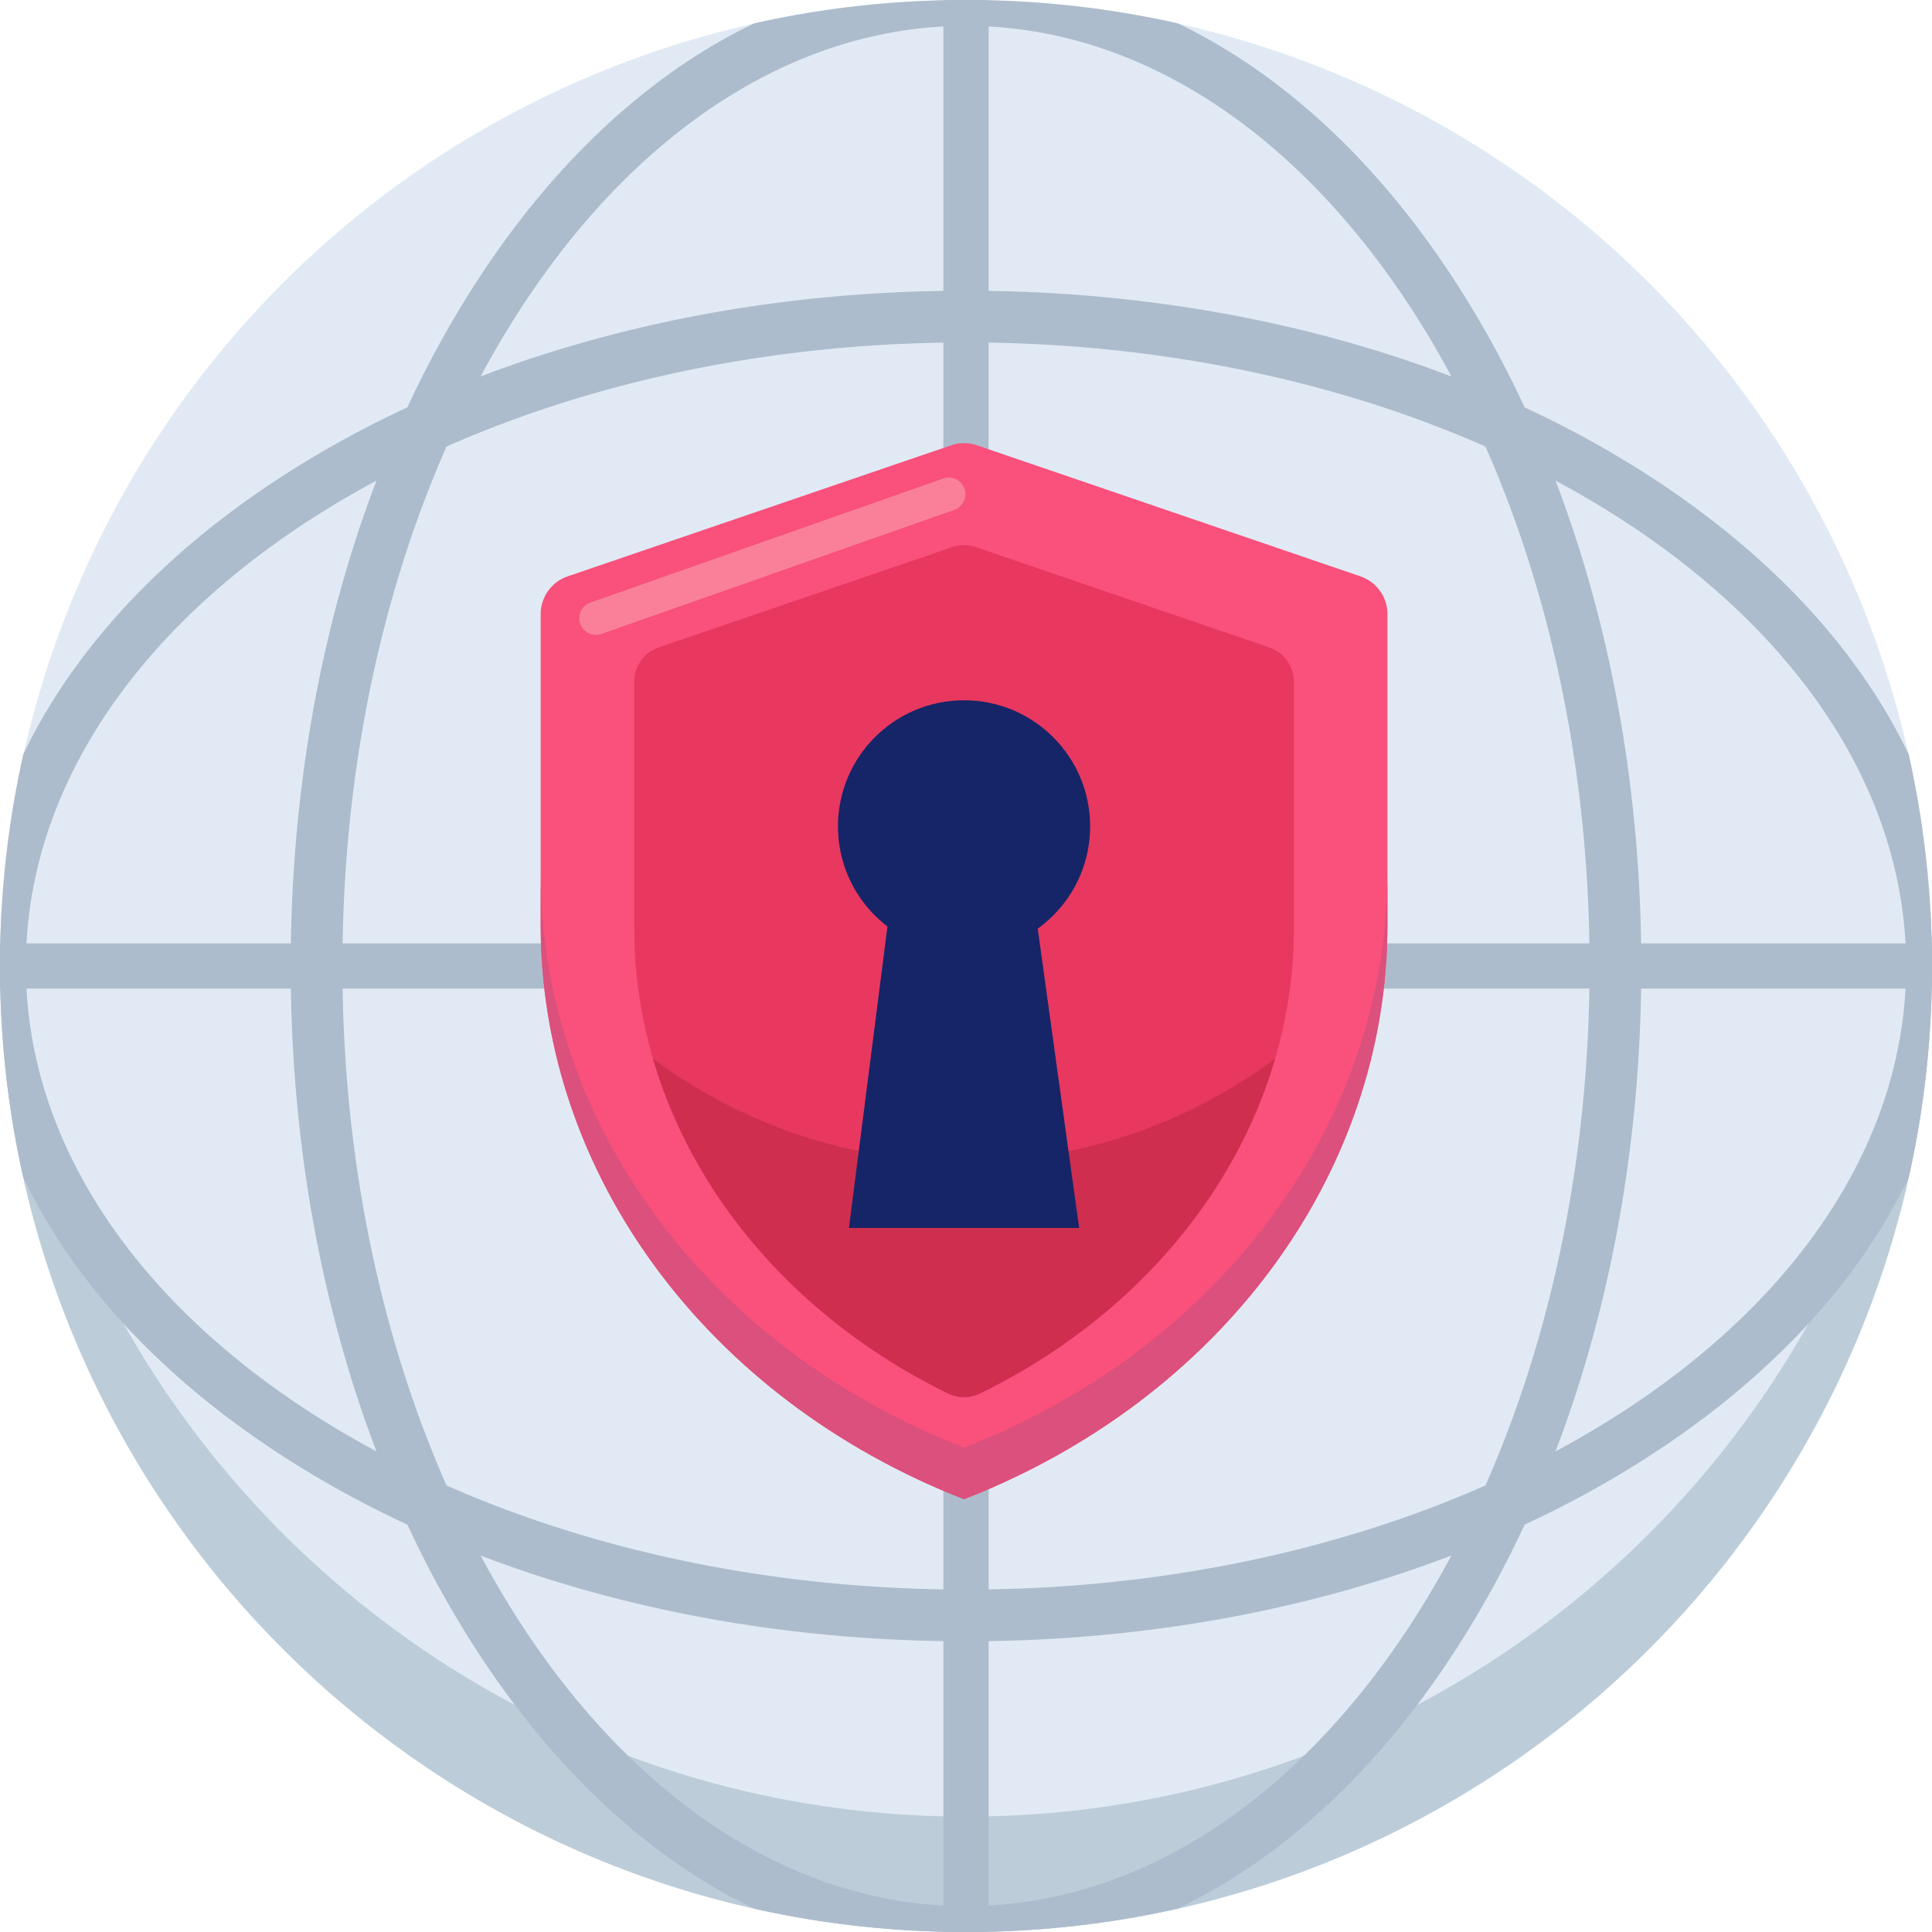 <svg height="512" viewBox="0 0 512 512" width="512" xmlns="http://www.w3.org/2000/svg"><g id="Layer_2" data-name="Layer 2"><circle cx="256" cy="256" fill="#e1eaf4" r="256"/><path d="m512 256c0 141.38-114.62 256-256 256s-256-114.62-256-256q0-7.695.45-15.29c7.92 134.27 119.31 240.7 255.55 240.7s247.63-106.43 255.55-240.7q.45 7.59.45 15.29z" fill="#bccdd9"/><g fill="#adbccd"><path d="m434.92 250c-.66-43.62-8.5-85.49-22.68-122.62q-3.8-9.945-8.2-19.42a268.233 268.233 0 0 0 -20.65-36.81c-20.26-30.13-44.61-52.16-71.27-64.97a255.245 255.245 0 0 0 -50.12-6.11q-3-.075-6-.07t-6 .07a255.245 255.245 0 0 0 -50.12 6.11c-26.66 12.81-51.01 34.84-71.27 64.97a268.233 268.233 0 0 0 -20.65 36.81q-4.41 9.465-8.2 19.42c-14.18 37.13-22.02 79-22.68 122.62-.02 1.99-.04 4-.04 6s.02 4.01.04 6c.66 43.62 8.5 85.49 22.68 122.62q3.8 9.945 8.2 19.42a268.233 268.233 0 0 0 20.65 36.81c20.26 30.13 44.61 52.16 71.27 64.97a255.245 255.245 0 0 0 50.12 6.11q3 .075 6 .07t6-.07a255.245 255.245 0 0 0 50.12-6.11c26.66-12.81 51.01-34.84 71.27-64.97a268.233 268.233 0 0 0 20.65-36.81q4.41-9.465 8.2-19.42c14.18-37.13 22.02-79 22.68-122.62.02-1.99.04-4 .04-6s-.02-4.01-.04-6zm-41.26 143.66q-4.23 9.615-9.04 18.58c-29.15 54.43-73.15 90.06-122.62 92.74q-2.985.165-6 .16t-6-.16c-49.47-2.68-93.47-38.31-122.62-92.74q-4.8-8.955-9.04-18.58c-16.73-37.9-26.77-83.09-27.54-131.66-.02-1.99-.04-3.99-.04-6s.02-4.01.04-6c.77-48.57 10.81-93.76 27.54-131.66q4.23-9.615 9.04-18.58c29.15-54.43 73.15-90.06 122.62-92.74q2.985-.165 6-.16t6 .16c49.47 2.68 93.47 38.31 122.62 92.74q4.8 8.955 9.04 18.58c16.73 37.9 26.77 83.09 27.54 131.66.02 1.99.04 3.99.04 6s-.02 4.01-.04 6c-.77 48.57-10.81 93.76-27.54 131.66z"/><path d="m262 .07v511.86q-3 .075-6 .07t-6-.07v-511.86q3-.075 6-.07t6 .07z"/><path d="m511.93 250a255.245 255.245 0 0 0 -6.11-50.12c-12.81-26.66-34.84-51.01-64.97-71.27a268.233 268.233 0 0 0 -36.81-20.65q-9.465-4.41-19.42-8.2c-37.13-14.18-79-22.02-122.62-22.68-1.99-.02-4-.04-6-.04s-4.01.02-6 .04c-43.62.66-85.49 8.5-122.62 22.68q-9.945 3.8-19.42 8.2a268.233 268.233 0 0 0 -36.81 20.65c-30.13 20.26-52.16 44.61-64.97 71.27a255.245 255.245 0 0 0 -6.11 50.12q-.075 3-.07 6t.07 6a255.245 255.245 0 0 0 6.11 50.12c12.81 26.66 34.84 51.01 64.97 71.27a268.233 268.233 0 0 0 36.81 20.65q9.465 4.41 19.42 8.2c37.13 14.18 79 22.02 122.62 22.68 1.99.02 4 .04 6 .04s4.01-.02 6-.04c43.62-.66 85.49-8.5 122.62-22.68q9.945-3.8 19.42-8.2a268.233 268.233 0 0 0 36.81-20.65c30.13-20.26 52.16-44.61 64.97-71.27a255.245 255.245 0 0 0 6.11-50.12q.075-3 .07-6t-.07-6zm-99.69 134.62q-8.955 4.8-18.58 9.04c-37.9 16.73-83.09 26.77-131.66 27.54-1.99.02-3.99.04-6 .04s-4.01-.02-6-.04c-48.57-.77-93.76-10.81-131.66-27.54q-9.615-4.23-18.58-9.04c-54.43-29.15-90.06-73.15-92.74-122.62q-.165-2.985-.16-6t.16-6c2.68-49.47 38.31-93.47 92.74-122.62q8.955-4.8 18.58-9.04c37.9-16.73 83.09-26.77 131.66-27.54 1.99-.02 3.99-.04 6-.04s4.01.02 6 .04c48.57.77 93.76 10.81 131.66 27.54q9.615 4.23 18.58 9.04c54.43 29.15 90.06 73.15 92.74 122.62q.165 2.985.16 6t-.16 6c-2.68 49.47-38.31 93.47-92.74 122.62z"/><path d="m512 256q0 3-.07 6h-511.86q-.075-3-.07-6t.07-6h511.86q.075 3 .07 6z"/></g><path d="m255.483 397.313c-68.205-26.637-112.2-86.328-112.2-152.225v-82.337a10.581 10.581 0 0 1 7.16-10.013l101.62-34.727a10.58 10.58 0 0 1 6.843 0l101.621 34.727a10.58 10.58 0 0 1 7.159 10.013v82.337c-.002 65.897-43.998 125.588-112.203 152.225z" fill="#f9507c"/><path d="m259.752 369.265a9.719 9.719 0 0 1 -8.541 0c-50.949-24.961-83.138-72.054-83.138-123.295v-65.24a9.7 9.7 0 0 1 6.563-9.178l77.709-26.552a9.7 9.7 0 0 1 6.273 0l77.712 26.557a9.7 9.7 0 0 1 6.563 9.178v65.24c0 51.239-32.193 98.33-83.141 123.29z" fill="#e8385f"/><path d="m367.687 231.454v13.632c0 65.9-44 125.588-112.2 152.226-68.2-26.638-112.2-86.324-112.2-152.226v-13.632c0 65.893 44 125.589 112.2 152.218 68.2-26.629 112.2-86.325 112.2-152.218z" fill="#db507c"/><path d="m157.922 168.249a4.41 4.41 0 0 1 -1.462-8.57l93.53-32.879a4.409 4.409 0 0 1 2.924 8.319l-93.53 32.881a4.424 4.424 0 0 1 -1.462.249z" fill="#f98098"/><path d="m337.907 280.566c-10.877 37.2-38.964 69.5-78.16 88.7a9.759 9.759 0 0 1 -8.535 0c-39.2-19.2-67.283-51.5-78.149-88.7a138.03 138.03 0 0 0 164.844 0z" fill="#cf2e4e"/><circle cx="255.483" cy="218.993" fill="#152568" r="33.413"/><path d="m236.983 231.454h36l13 93.954h-61z" fill="#152568"/></g></svg>